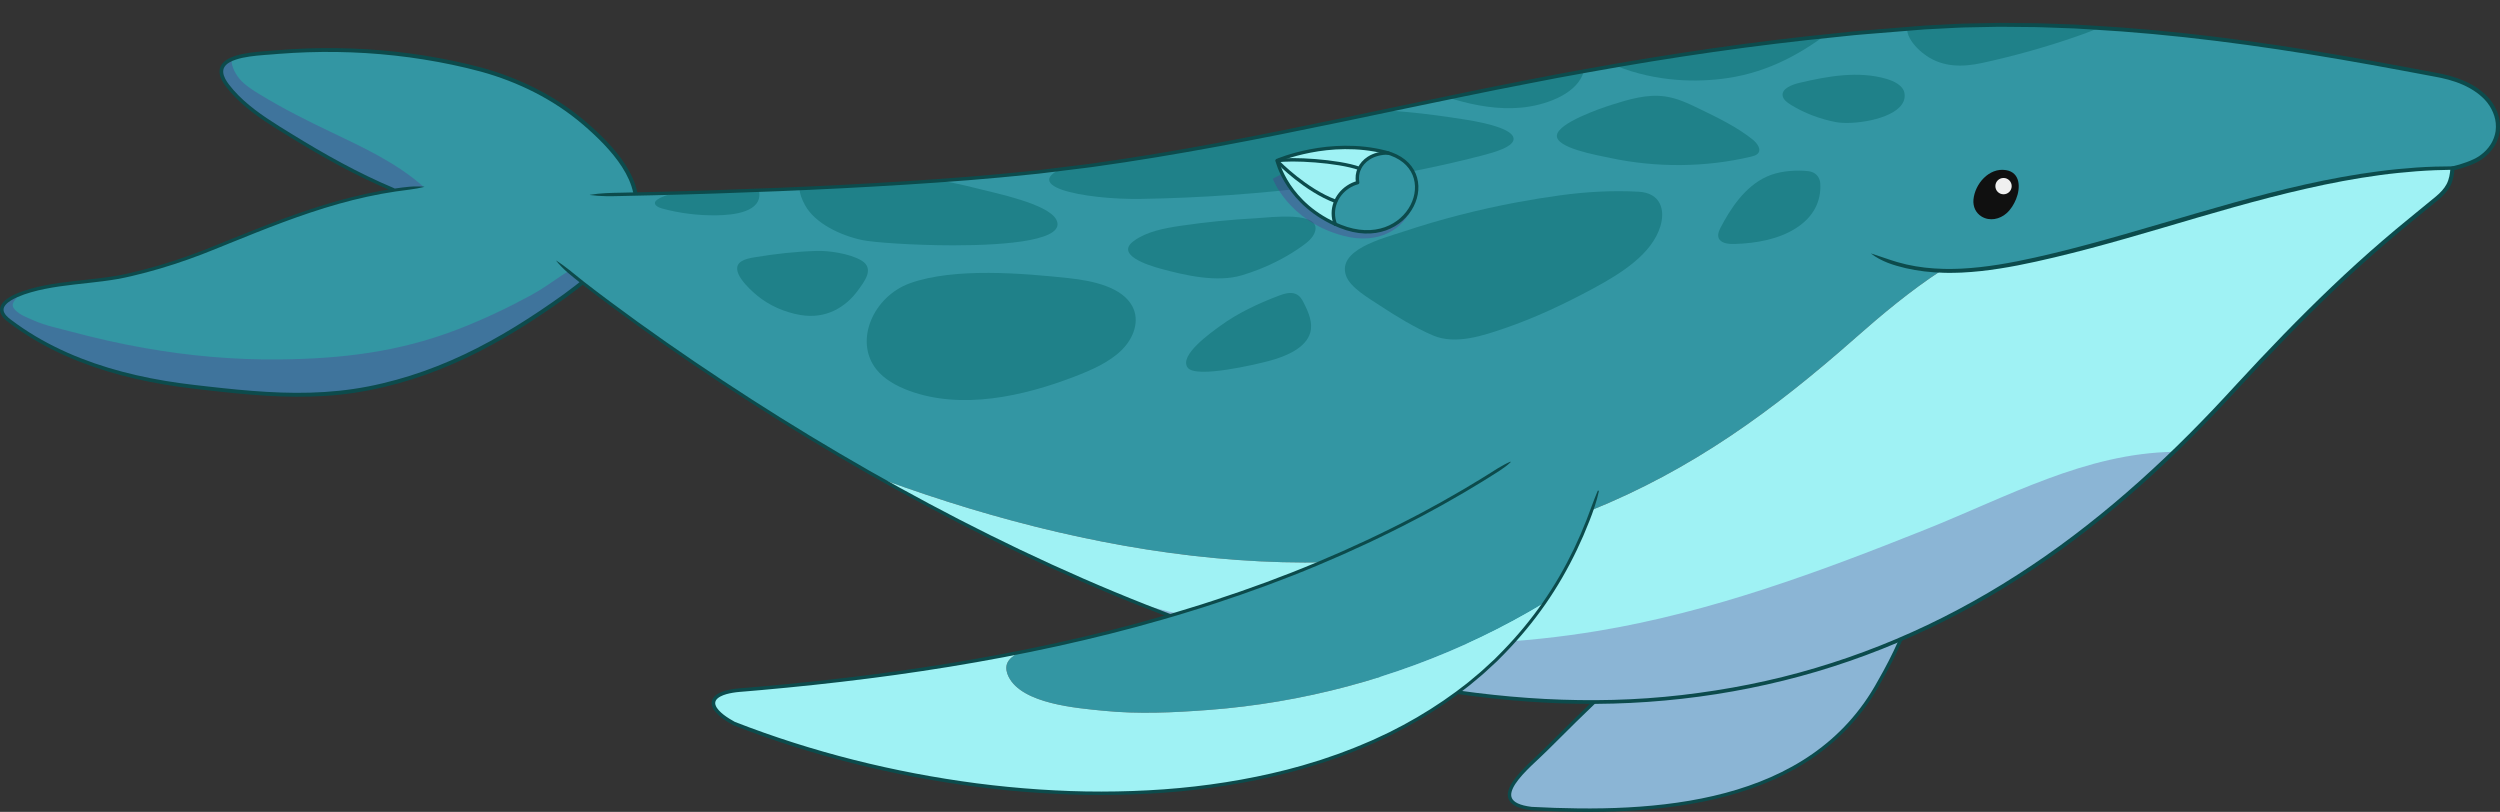 <?xml version="1.0" encoding="UTF-8"?>
<svg xmlns="http://www.w3.org/2000/svg" xmlns:xlink="http://www.w3.org/1999/xlink" viewBox="0 0 12197.851 3961.249">
<rect x="0" y="0" width="12197.851" height="3961.249" fill="#333333" stroke="none"/>
<svg xmlns="http://www.w3.org/2000/svg" xmlns:xlink="http://www.w3.org/1999/xlink" viewBox="0 0 2927.484 950.7">
  <defs>
    <clipPath id="clippath">
      <path d="M2272.847,317.057c-35.4,23.13-68.51,50.68-100.16,78.62-96.57,85.24-191.1,154.21-310.99,202.52-261.88,105.52-563.55,59.91-826.96-36.31l-.43.76c-217.47-122.13-364.48-241.4-364.48-241.4-19.45-36.52-8.42-66.68,21-93,0,0,318.5-4.16,526-27,327-36,605-139,1036-169,234.2-16.3,485,34,603,56,64.57,12.04,94.69,60.94,43.14,109.84l-.73-.79c-170.25-7.35-334.46,64.35-497.69,102.79-41.48,9.76-85.49,18.52-127.7,16.97Z" fill="none"/>
    </clipPath>
  </defs>
  <g isolation="isolate">
    <g id="pegawhale">
      <g id="whale">
        <g id="fin">
          <g id="colour">
            <path d="M2205.894,564.847c32.731-1.78,59.445.35,55.552,40.15-7.184,73.55-24.504,130.33-60.705,193.16-80.113,147.14-264.052,156.24-407.324,148.67-58.693-7.09-1.523-50.38,17.01-69.35,90.663-91.02,185.613-176.82,280.479-262.8,31.669-32.72,70.578-50.93,114.988-49.83Z" fill="#9ff2f4"/>
            <path d="M2205.894,564.847c32.731-1.78,59.445.35,55.552,40.15-7.184,73.55-24.504,130.33-60.705,193.16-80.113,147.14-264.052,156.24-407.324,148.67-58.693-7.09-1.523-50.38,17.01-69.35,90.663-91.02,185.613-176.82,280.479-262.8,31.669-32.72,70.578-50.93,114.988-49.83Z" fill="#5b268e" mix-blend-mode="multiply" opacity=".3"/>
          </g>
          <g id="line">
            <path d="M2200.741,798.157c-80.113,147.14-264.052,156.24-407.324,148.67-58.693-7.09-1.523-50.38,17.01-69.35,90.663-91.02,185.613-176.82,280.479-262.8,31.669-32.72,70.578-50.93,114.988-49.83,32.731-1.78,59.445.35,55.552,40.15-7.184,73.55-24.504,130.33-60.705,193.16Z" fill="none" stroke="#0c4b4c" stroke-linecap="round" stroke-linejoin="round" stroke-width="4"/>
          </g>
        </g>
        <g id="tail">
          <g id="colour-2" data-name="colour">
            <path d="M686.637,146.217c-36.93-32.34-82.14-54.38-129.57-66.41-51.54-13.08-104.58-20.03-157.73-21.1-26.59-.54-53.21.39-79.71,2.7-12.14,1.06-34.7,1.84-48.55,8-11.85,5.26-17.33,14.45-4.49,31.1,19.76,25.62,49.37,43.06,76.62,59.78,38.12,23.4,76.5,45.13,117.83,62.48-75.13,11.38-142.33,39.93-213.05,68.47-32.14,12.98-64.58,23.43-98.37,31.09-33.4,7.57-68.67,7.49-102.51,15.05-4.61,1.03-12.89,3.06-21.11,6.05-17.51,6.38-34.73,17.13-15.42,31.88,61.98,47.33,139.33,68.66,215.75,77.54,71.79,8.35,140.16,15.99,212.21.55,73.7-15.79,136.3-47.82,198.3-89.73,22.09-14.93,43.84-30.39,63-48.59,13.06-12.4,24.91-26.08,34.85-41.74,30.92-48.7-12.32-95.84-48.05-127.12Z" fill="#3396a3"/>
            <path d="M169.282,407.523c51.576,9.119,103.839,13.892,157.264,13.364,73.053-.722,140.245-8.515,209.261-35.147,29.587-11.417,58.309-25.018,86.176-40.139,24.334-13.204,47.19-34.211,73.355-43.146,1.278-.436,2.655-.842,3.958-.489,3.932,1.065,3.176,6.97.97,10.394-13.929,21.614-42.554,37.199-63.429,51.308-62,41.91-124.6,73.94-198.3,89.73-72.05,15.44-140.42,7.8-212.21-.55-76.42-8.88-153.77-30.21-215.75-77.54-4.686-3.579-6.211-8.065-7.338-13.579-1.194-5.842.581-8.573,5.95-11.799,5.765-3.464,12.136-5.917,18.736-7.214-4.062.798-8.465,5.88-10.745,9.028-3.151,4.349-3.148,7.303.668,11.265,5.776,5.996,14.486,9.035,21.938,12.327,13.615,6.014,29.232,9.143,43.594,12.997,28.346,7.607,57,14.081,85.902,19.191Z" fill="#5b268e" mix-blend-mode="multiply" opacity=".3"/>
            <path d="M387.857,154.747c37.9,18.07,77.29,36.4,108.19,64.1-3.62.25-7.23.55-10.83.9-8.16.8-16.22,1.82-24.18,3.02-41.33-17.35-79.71-39.08-117.83-62.48-27.25-16.72-56.86-34.16-76.62-59.78-12.84-16.65-7.36-25.84,4.49-31.1-.2,9.53,5.8,19.57,12.08,25.82,6.23,6.21,13.81,10.85,21.31,15.44,27.14,16.58,54.67,30.4,83.39,44.08Z" fill="#5b268e" mix-blend-mode="multiply" opacity=".3"/>
          </g>
          <g id="line-2" data-name="line">
            <path d="M460.053,224.092c-42.259-17.671-82.326-40.075-121.191-64.019-9.731-5.949-19.498-11.912-29.007-18.332-9.505-6.416-18.769-13.291-27.328-21.049-4.286-3.867-8.375-7.972-12.21-12.314-1.927-2.165-3.752-4.416-5.54-6.708-1.789-2.339-3.453-4.813-4.85-7.501-1.36-2.701-2.504-5.642-2.799-8.896-.148-1.616-.068-3.299.313-4.936.371-1.64,1.069-3.208,1.974-4.593,1.825-2.79,4.374-4.812,6.995-6.373,2.642-1.565,5.419-2.704,8.221-3.645,5.608-1.911,11.337-2.975,17.051-3.849,5.72-.849,11.449-1.376,17.157-1.838l8.529-.654,8.528-.708c5.702-.455,11.41-.844,17.122-1.164,22.845-1.288,45.755-1.56,68.626-.703,22.874.81,45.703,2.789,68.395,5.79,22.688,3.043,45.226,7.203,67.51,12.455,11.124,2.624,22.256,5.596,33.156,9.203,10.911,3.587,21.645,7.719,32.137,12.404,20.98,9.363,41.012,20.951,59.361,34.834,4.58,3.476,9.09,7.05,13.446,10.808,4.409,3.698,8.635,7.553,12.842,11.469,8.37,7.859,16.407,16.136,23.674,25.123,7.248,8.979,13.772,18.694,18.529,29.386,2.363,5.344,4.259,10.932,5.46,16.704,1.205,5.767,1.697,11.718,1.325,17.635-.368,5.914-1.584,11.782-3.594,17.342-1.993,5.558-4.727,10.858-7.923,15.723-6.247,9.711-13.361,18.846-21.098,27.382-15.483,17.107-33.361,31.747-51.863,45.215-37.162,26.627-75.896,51.341-117.364,70.945-41.404,19.603-85.458,33.936-130.872,40.822-22.708,3.373-45.677,4.658-68.581,4.53-22.914-.145-45.768-1.698-68.516-3.876-11.376-1.089-22.731-2.322-34.072-3.618-11.329-1.319-22.684-2.54-34.027-4.161-22.665-3.192-45.19-7.544-67.342-13.421-22.148-5.862-43.918-13.29-64.894-22.593-10.479-4.668-20.756-9.801-30.759-15.431-10.001-5.634-19.698-11.814-29.051-18.476-2.359-1.637-4.638-3.385-6.944-5.096-2.304-1.682-4.704-3.638-6.703-6.005-.998-1.199-1.924-2.511-2.633-4.012-.711-1.49-1.199-3.187-1.236-4.951-.052-1.761.359-3.525,1.065-5.061.704-1.546,1.675-2.875,2.727-4.057,2.131-2.346,4.604-4.128,7.137-5.685,2.543-1.548,5.177-2.856,7.848-4.035,5.346-2.348,10.843-4.184,16.384-5.786,5.539-1.607,11.162-2.91,16.797-4.034,5.639-1.112,11.301-2.082,16.975-2.883,11.347-1.649,22.721-2.807,34.052-4.047,11.332-1.228,22.621-2.573,33.794-4.49,5.583-1.011,11.102-2.109,16.643-3.446,5.537-1.289,11.054-2.663,16.55-4.119,21.994-5.787,43.641-12.875,64.902-20.973,10.616-4.061,21.16-8.426,31.747-12.678,10.578-4.274,21.166-8.535,31.786-12.725,21.242-8.372,42.625-16.454,64.333-23.644,21.699-7.198,43.727-13.514,66.103-18.364,11.185-2.43,22.447-4.518,33.779-6.179,5.667-.803,11.336-1.628,17.045-2.092,2.854-.228,5.72-.358,8.594-.327,2.873.023,5.748.098,8.627.407.039.004.068.039.064.079-.003.031-.025.055-.054.062-11.219,2.847-22.505,3.671-33.759,5.398-11.241,1.662-22.423,3.749-33.529,6.176-22.219,4.844-44.113,11.149-65.708,18.341-21.604,7.184-42.913,15.267-64.111,23.65-10.598,4.196-21.171,8.466-31.742,12.751-10.578,4.263-21.112,8.64-31.801,12.744-21.368,8.168-43.14,15.327-65.271,21.178-5.53,1.472-11.082,2.861-16.654,4.166-5.548,1.347-11.22,2.485-16.86,3.511-11.315,1.956-22.693,3.323-34.039,4.566-11.347,1.255-22.676,2.423-33.907,4.07-5.62.8-11.205,1.764-16.756,2.866-5.55,1.114-11.048,2.395-16.465,3.974-5.412,1.571-10.758,3.368-15.857,5.616-2.545,1.126-5.028,2.367-7.356,3.789-2.318,1.422-4.505,3.038-6.211,4.927-1.704,1.885-2.809,4.063-2.725,6.246.034,2.191,1.243,4.427,2.903,6.394.835.987,1.785,1.919,2.795,2.803,1.01.887,2.081,1.703,3.24,2.555,2.277,1.684,4.527,3.406,6.857,5.018,9.237,6.562,18.814,12.65,28.698,18.203,9.887,5.548,20.048,10.609,30.415,15.212,20.752,9.174,42.314,16.506,64.277,22.29,21.966,5.8,44.326,10.094,66.846,13.237,11.246,1.595,22.581,2.8,33.915,4.106,11.328,1.281,22.658,2.497,33.995,3.569,22.671,2.144,45.391,3.657,68.116,3.774,22.715.101,45.439-1.204,67.873-4.559,11.223-1.648,22.349-3.814,33.396-6.451,11.045-2.615,22.003-5.603,32.824-9.033,21.656-6.815,42.807-15.222,63.336-24.947,41.1-19.43,79.639-44.013,116.609-70.506,18.355-13.361,35.974-27.809,51.143-44.574,7.582-8.366,14.533-17.296,20.63-26.775,3.066-4.667,5.586-9.581,7.449-14.762,1.869-5.169,2.988-10.586,3.329-16.055.711-10.969-1.882-22.002-6.394-32.147-4.526-10.178-10.822-19.584-17.89-28.335-7.084-8.761-14.977-16.895-23.235-24.647-4.142-3.856-8.349-7.692-12.682-11.324-4.282-3.694-8.717-7.209-13.223-10.627-18.049-13.654-37.773-25.065-58.452-34.292-10.341-4.617-20.925-8.69-31.686-12.228-10.763-3.564-21.697-6.469-32.773-9.103-22.123-5.244-44.505-9.404-67.039-12.456-22.539-3.009-45.22-5.005-67.949-5.839-22.727-.881-45.497-.64-68.21.612-5.679.311-11.354.69-17.023,1.135l-8.525.697-8.533.643c-5.661.451-11.3.964-16.867,1.784-5.552.84-11.091,1.874-16.292,3.644-2.601.866-5.131,1.913-7.401,3.256-2.264,1.337-4.275,2.996-5.582,5.002-1.332,1.992-1.845,4.339-1.616,6.785.208,2.451,1.134,4.942,2.332,7.319,1.232,2.376,2.754,4.659,4.426,6.851,1.718,2.206,3.484,4.391,5.347,6.489,3.711,4.211,7.68,8.209,11.859,11.988,8.343,7.582,17.438,14.356,26.828,20.711,9.394,6.361,19.099,12.304,28.825,18.266,19.409,11.963,39.015,23.548,59.071,34.323,20.045,10.779,40.522,20.751,61.488,29.568,1.018.428,1.497,1.601,1.068,2.619-.428,1.018-1.598,1.497-2.617,1.069Z" fill="#0c4b4c"/>
          </g>
        </g>
        <g id="body">
          <g id="colour-3" data-name="colour">
            <path d="M2272.847,317.057c-35.4,23.13-68.51,50.68-100.16,78.62-96.57,85.24-191.1,154.21-310.99,202.52-261.88,105.52-563.55,59.91-826.96-36.31l-.43.76c-217.47-122.13-364.48-241.4-364.48-241.4-19.45-36.52-8.42-66.68,21-93,0,0,318.5-4.16,526-27,327-36,605-139,1036-169,234.2-16.3,485,34,603,56,25.554,4.765,55.532,17.233,65.997,43.132,10.751,26.608-6.557,50.648-31.053,61.195-11.301,4.866-22.224,4.103-34.224,4.445-78.355,2.238-155.346,19.448-230.658,40.121-75.203,20.644-149.39,45.075-225.341,62.946-41.48,9.76-85.49,18.52-127.7,16.97Z" fill="#3396a3"/>
            <g clip-path="url(#clippath)">
              <g>
                <g>
                  <path d="M1116.314,287.288c65.294.039,133.166-6.376,120.561-30.205-9.767-18.464-70.869-30.861-92.112-36.287-32.245-8.238-65.455-13.811-98.808-18.017-37.079-4.676-136.251-21.945-103.131,37.741,11.613,20.929,40.895,35.051,66.762,40.594,12.357,2.648,58.849,6.147,106.728,6.175Z" fill="#1f8189"/>
                  <path d="M981.301,295.941c-8.797-1.585-17.73-2.308-24.904-2.109-24.343.676-48.807,3.467-72.656,7.435-5.41.9-10.987,1.945-15.398,4.668-15.828,9.77,8.917,32.473,18.364,40.24,13.798,11.346,31.592,19.484,50.759,22.722,29.438,4.973,52.728-8.846,67.405-29.148,7.421-10.265,19.37-25.23,4.03-34.611-6.891-4.214-17.149-7.313-27.599-9.196Z" fill="#1f8189"/>
                  <path d="M852.583,214.861c-21.766,2.563-43.294,6.491-64.332,11.742-6.434,1.606-12.987,3.407-18.188,6.905-1.352.909-2.655,2.007-3.045,3.405-.994,3.57,4.096,6.098,8.331,7.253,20.439,5.575,42.033,8.259,63.566,7.978,20.704-.271,53.499-4.003,50.094-27.513-.627-4.327-3.571-8.61-8.379-10.461-4.014-1.545-8.677-1.243-13.085-.852-4.998.443-9.986.958-14.962,1.544Z" fill="#1f8189"/>
                  <path d="M1646.111,131.046c-14.171-1.264-28.525-2.109-43.056-2.347-130.71-2.137-248.325,29.982-344.068,62.266-78.408,26.439,12.061,43.055,77.173,41.961,141.095-2.371,280.661-19.931,399.42-50.822,16.575-4.311,34.253-9.828,36.563-17.73,3.494-11.949-28.832-20.01-56.613-24.383-22.615-3.56-45.763-6.835-69.419-8.945Z" fill="#1f8189"/>
                  <path d="M2227.301,121.986c2.636-3.947,3.729-8.458,2.685-13.556-1.67-8.156-11.586-13.321-21.08-16.099-32.51-9.511-68.481-3.192-101.646,4.653-9.244,2.187-20.415,6.638-19.869,14.518.332,4.784,5.149,8.457,9.821,11.331,15.599,9.598,33.641,16.509,52.625,20.157,18.88,3.629,65.112-2.506,77.464-21.005Z" fill="#1f8189"/>
                  <path d="M1814.812,71.212c-3.93.615-7.433,1.249-10.08,1.681-28.181,4.6-55.821,11.434-82.4,20.392-8.964,3.021-17.974,6.369-25.16,11.704-1.207.896-2.398,1.899-2.875,3.176-1.475,3.948,4.244,6.989,8.984,8.376,24.756,7.244,51.171,11.864,77.304,9.57,27.822-2.443,62.525-14.65,72.483-38.044,9.521-22.375-19.317-19.82-38.257-16.853Z" fill="#1f8189"/>
                  <path d="M1918.349,114.272c-10.53,2.02-20.919,5.227-31,8.406-13.928,4.391-61.975,21.06-64.187,35.433-2.316,15.053,46.263,23.448,63.004,26.992,53.568,11.34,110.875,11.014,164.066-1.611,2.798-.664,5.726-1.432,7.695-3.193,5.427-4.854-.044-12.533-5.808-17.118-18.346-14.594-40.593-25.376-62.611-36.016-12.576-6.077-25.514-12.266-39.905-14.265-10.45-1.451-20.921-.611-31.255,1.371Z" fill="#1f8189"/>
                  <path d="M2329.65,3.396c-25.46,2.64-50.574,6.762-74.861,12.163-5.007,1.113-10.198,2.316-14.102,5.118-18.59,13.343,1.631,35.629,15.507,44.908,19.229,12.858,41.132,13.299,64.671,8.188,38.096-8.273,75.469-18.789,111.735-31.44,14.882-5.191,29.714-10.807,42.606-18.816,3.824-2.375,7.791-5.527,7.615-9.46-.261-5.836-8.878-8.507-15.906-9.433-45.027-5.933-91.702-5.954-137.266-1.229Z" fill="#1f8189"/>
                </g>
                <path d="M1251.895,325.757c29.138,3.124,62.198,10.778,74.04,32.844,9.054,16.872,1.817,37.316-12.591,51.461-14.409,14.145-34.827,23.149-55.17,30.975-60.52,23.279-132.138,38.978-193.205,16.682-15.318-5.593-29.754-13.736-38.845-25.298-26.364-33.534-3.279-85.348,39.37-100.714,51.849-18.681,132.562-11.721,186.401-5.95Z" fill="#1f8189"/>
                <path d="M1429.042,381.5c20.196-14.718,43.915-25.971,68.361-35.215,6.294-2.38,13.711-4.641,19.896-2.076,4.946,2.05,7.474,6.567,9.579,10.772,5.552,11.092,10.773,23.188,7.323,34.84-5.165,17.446-27.477,27.329-48.295,32.858-14.833,3.939-85.446,20.779-95.102,7.888-10.824-14.45,27.821-41.476,38.238-49.068Z" fill="#1f8189"/>
                <path d="M1474.458,315.351c-6.572,2.595-13.296,4.929-20.143,6.989-29.01,8.727-66.531.167-95.232-7.696-14.57-3.991-53.51-16.178-31.47-32.459,14.878-10.989,35.427-14.906,55.13-17.811,29.05-4.282,58.393-7.223,87.845-8.805,16.157-.867,77.717-9.118,69.131,16.205-2.291,6.755-8.691,11.991-15.15,16.583-15.147,10.768-32.053,19.864-50.111,26.994Z" fill="#1f8189"/>
                <path d="M1827.305,228.677c30.11-4.103,60.924-5.84,91.41-4.184,26.103,1.418,31.399,21.457,25.568,40.491-9.893,32.29-44.905,54.677-78.845,72.927-32.944,17.714-67.19,34.077-103.602,46.534-24.842,8.499-57.369,19.64-83.802,8.367-21.05-8.977-43.547-22.719-62.199-35.027-13.043-8.607-34.744-21.002-39.621-34.892-10.656-30.354,42.287-43.446,66.663-51.56,43.398-14.447,88.238-25.982,133.904-34.505,16.738-3.124,33.589-5.843,50.523-8.15Z" fill="#1f8189"/>
                <path d="M2013.681,280.739c-.058-.074-.114-.148-.169-.224-3.1-4.24-.985-9.668,1.394-14.211,11.27-21.516,28.221-48.06,54.308-59.642,13.098-5.815,28.476-7.421,43.342-6.684,3.575.177,7.252.51,10.398,1.916,5.428,2.425,8.251,7.682,8.568,12.747,1.318,21.066-7.888,39.451-28.475,52.566-20.246,12.897-46.225,17.744-71.617,18.471-6.544.187-14.242-.458-17.749-4.939Z" fill="#1f8189"/>
                <path d="M1964.07,93.538c-24.333-1.852-48.255-7.115-70.27-15.916-4.605-1.841-9.809-4.761-9.441-8.953.206-2.345,2.197-4.31,4.282-5.922,8.279-6.399,19.215-9.879,29.959-12.941,69.92-19.926,146.925-27.936,220.735-27.06,4.867.058,11.195,1.187,11.699,5.16.317,2.498-2.065,4.621-4.288,6.347-35.473,27.547-74.87,49.925-123.81,57.183-19.367,2.872-39.251,3.595-58.868,2.102Z" fill="#1f8189"/>
              </g>
            </g>
            <path d="M2871.992,197.495c-1.559,29.721-31.982,45.923-52.392,62.587-23.078,18.842-45.605,38.356-67.563,58.493-48.18,44.184-93.227,91.514-137.42,139.643-21.89,23.84-44.81,47.58-68.91,70.86-146.04,141.11-335.07,265.14-596.88,289.17-205.73,18.89-421.1-33.9-615.19-111.32-108.17-43.15-209.73-93.96-299.33-144.28l.43-.76c263.41,96.22,565.08,141.83,826.96,36.31,119.89-48.31,214.42-117.28,310.99-202.52,31.65-27.94,64.76-55.49,100.16-78.62,42.21,1.55,86.22-7.21,127.7-16.97,5.655-1.332,11.3-2.701,16.938-4.103,76.348-18.982,151.093-43.761,227.128-63.897,37.968-10.055,76.276-18.982,115.047-25.357,9.259-1.522,112.53-13.01,112.332-9.236Z" fill="#9ff2f4"/>
            <path d="M2545.707,529.077c-146.04,141.11-335.07,265.14-596.88,289.17-205.73,18.89-421.1-33.9-615.19-111.32,175.33,48.25,360.65,61.24,537.49,31.87,132.67-22.03,259.35-69.1,383.74-118.8,96.04-38.38,187.26-89.3,290.84-90.92Z" fill="#5b268e" mix-blend-mode="multiply" opacity=".3"/>
          </g>
          <g id="line-3" data-name="line">
            <path d="M2873.364,198.773c-14.525.162-29.045.708-43.532,1.795-14.482,1.138-28.946,2.561-43.344,4.544-28.805,3.887-57.398,9.32-85.757,15.793-56.77,12.809-112.61,29.537-168.534,45.991-27.961,8.253-55.992,16.336-84.198,23.84-14.111,3.723-28.243,7.379-42.46,10.715-14.197,3.393-28.458,6.56-42.815,9.349-14.361,2.757-28.824,5.111-43.401,6.668-7.286.801-14.604,1.339-21.932,1.72l-5.503.19c-1.834.067-3.669.121-5.506.112l-5.509.03-5.511-.125c-14.689-.395-29.394-2.053-43.767-5.363-3.592-.827-7.159-1.769-10.699-2.802-1.773-.508-3.523-1.095-5.282-1.647-1.752-.577-3.476-1.238-5.203-1.884-6.855-2.719-13.462-6.141-19.339-10.655-.044-.034-.052-.096-.018-.14.026-.034.07-.046.109-.034,7.049,2.223,13.826,4.652,20.675,6.893l5.132,1.672c1.723.519,3.427,1.096,5.16,1.583,3.458.996,6.942,1.905,10.454,2.701,14.051,3.188,28.462,4.77,42.902,5.111l5.418.106,5.422-.047c1.807.003,3.614-.056,5.422-.128l5.421-.205c7.225-.399,14.445-.953,21.646-1.769,14.404-1.586,28.731-3.965,42.984-6.749,14.249-2.816,28.44-6.016,42.582-9.445,14.151-3.37,28.231-7.062,42.292-10.82,28.11-7.576,56.063-15.775,84.039-23.942,55.927-16.385,111.891-33.086,168.907-45.883,14.246-3.212,28.575-6.078,42.951-8.684,14.368-2.655,28.828-4.819,43.317-6.738,14.492-1.917,29.056-3.273,43.637-4.34,14.592-.965,29.216-1.382,43.84-1.413,1.104-.002,2.002.891,2.004,1.996.002,1.098-.881,1.992-1.976,2.004l-.026 0Z" fill="#0c4b4c"/>
            <path d="M690.825,228.129c12.275-2.116,24.573-2.273,36.876-2.496l36.903-.85,36.9-.993,36.895-1.143c49.191-1.617,98.367-3.64,147.516-6.167,49.146-2.546,98.27-5.542,147.317-9.445l36.76-3.182c6.131-.495,12.244-1.153,18.361-1.77l18.351-1.865,9.175-.932,9.154-1.116,18.305-2.263,18.305-2.262,9.153-1.131c3.049-.395,6.108-.709,9.144-1.194,97.456-13.554,194.058-32.637,290.414-52.726,48.182-10.067,96.334-20.311,144.574-30.181l36.185-7.378c12.06-2.468,24.162-4.739,36.24-7.118l36.258-7.034,36.34-6.616c96.917-17.553,194.47-31.866,292.513-41.59l18.371-1.932c3.059-.355,6.133-.55,9.2-.815l9.206-.752,36.823-3.01,18.412-1.505c3.07-.238,6.134-.531,9.209-.723l9.234-.484,18.467-.967,9.234-.483c3.078-.149,6.154-.368,9.237-.385l36.971-.74,4.621-.083,4.621.041,9.243.083,18.486.166c12.328-.036,24.637.615,36.954.994l18.473.648,18.451,1.078c98.444,5.469,196.289,18.518,293.374,35.101,12.139,2.072,24.257,4.253,36.385,6.383l36.328,6.667,36.294,6.785c6.006,1.108,12.208,2.262,18.23,3.946,6.029,1.671,11.987,3.675,17.728,6.251,5.74,2.566,11.297,5.618,16.466,9.298,5.152,3.685,9.962,7.979,13.91,13.056,3.952,5.067,7.011,10.845,8.962,17.002,1.934,6.164,2.611,12.781,1.791,19.244-.047.404-.07.812-.139,1.212l-.243,1.196-.491,2.392c-.368,1.584-.931,3.116-1.395,4.674-.624,1.498-1.225,3.013-1.922,4.477l-1.157,2.142c-.389.712-.753,1.439-1.229,2.097-3.467,5.482-8.036,10.209-13.259,13.969-.657.464-1.293.963-1.97,1.397l-2.065,1.247c-.696.401-1.361.861-2.084,1.211l-2.159,1.069c-1.443.739-2.875,1.367-4.325,1.963-1.449.6-2.906,1.181-4.375,1.725-5.872,2.192-11.883,3.973-17.979,5.376l1.872-2.19c-.483,6.804-1.626,13.909-4.981,20.334-3.367,6.396-8.393,11.461-13.602,15.868l-31.104,25.501c-20.752,16.907-41.043,34.309-60.864,52.28-39.627,35.946-77.44,73.876-114.199,112.79-9.182,9.737-18.326,19.513-27.393,29.362-9.064,9.842-18.172,19.718-27.426,29.419-18.501,19.423-37.422,38.46-56.931,56.884-38.933,36.926-79.997,71.681-123.457,103.223-43.441,31.546-89.288,59.852-137.286,83.966-47.98,24.134-98.095,44.038-149.592,59.301-103.037,30.477-211.38,42.331-318.571,36.344-53.616-2.842-106.971-9.673-159.701-19.591-52.738-9.925-104.864-22.935-156.246-38.33-102.786-30.838-202.562-71.058-299.337-117.208-96.772-46.237-190.588-98.513-281.531-155.295-45.451-28.434-90.192-57.996-134.125-88.726-21.961-15.373-43.706-31.057-65.193-47.089-10.738-8.013-21.463-16.064-32.013-24.365-5.26-4.168-10.536-8.325-15.631-12.704-5.054-4.425-9.881-9.135-14.054-14.513,5.781,3.585,11.103,7.62,16.341,11.769,5.196,4.195,10.353,8.44,15.622,12.553,10.509,8.261,21.214,16.288,31.949,24.292,21.464,15.997,43.186,31.649,65.125,46.991,43.89,30.668,88.597,60.176,134.004,88.551,90.859,56.667,184.58,108.828,281.221,154.944,96.644,46.029,196.256,86.122,298.81,116.835,51.266,15.333,103.258,28.28,155.838,38.149,52.572,9.862,105.744,16.641,159.148,19.445,53.389,2.788,107.019,1.643,160.123-4.557,53.086-6.156,105.747-16.433,156.957-31.769,51.233-15.213,101.084-35.04,148.819-59.08,47.752-24.02,93.372-52.216,136.613-83.649,43.26-31.429,84.151-66.07,122.938-102.894,19.436-18.374,38.29-37.361,56.732-56.741,9.232-9.689,18.282-19.511,27.361-29.379,9.072-9.865,18.224-19.659,27.416-29.416,36.798-38.994,74.679-77.031,114.409-113.107,19.865-18.025,40.239-35.535,61.039-52.453l31.056-25.44c4.986-4.201,9.543-8.888,12.439-14.402,2.892-5.509,3.995-11.934,4.452-18.43.076-1.087.863-1.956,1.872-2.19,5.897-1.355,11.712-3.076,17.371-5.186,1.416-.524,2.818-1.083,4.211-1.659,1.397-.573,2.784-1.182,4.078-1.849l1.978-.976c.664-.318,1.266-.743,1.903-1.108l1.887-1.135c.618-.395,1.193-.852,1.792-1.274,4.757-3.421,8.887-7.702,12.003-12.622.433-.589.754-1.243,1.102-1.881l1.04-1.917c.622-1.311,1.155-2.664,1.72-3.999.403-1.392.916-2.755,1.242-4.166l.436-2.129.221-1.064c.062-.357.078-.72.12-1.079.729-5.75.136-11.644-1.607-17.21-1.765-5.565-4.534-10.829-8.151-15.472-3.615-4.657-8.078-8.653-12.918-12.118-4.855-3.459-10.131-6.367-15.621-8.824-5.49-2.468-11.233-4.402-17.056-6.019-5.835-1.632-11.747-2.737-17.84-3.864l-36.288-6.799-36.299-6.676c-12.114-2.132-24.219-4.316-36.343-6.391-96.959-16.602-194.629-29.665-292.838-35.16l-18.407-1.083-18.425-.654c-12.284-.383-24.564-1.038-36.855-1.006l-18.433-.173-9.217-.087-4.608-.043-4.607.081-36.856.723c-3.073.016-6.138.233-9.206.38l-9.202.478-18.403.956-9.202.478c-3.066.19-6.13.482-9.194.718l-18.387,1.495-36.775,2.991-9.194.748c-3.063.264-6.133.457-9.188.811l-18.348,1.922c-97.917,9.672-195.349,23.926-292.184,41.424l-36.31,6.595-36.235,7.014c-12.072,2.373-24.164,4.636-36.219,7.098l-36.171,7.36c-48.221,9.846-96.375,20.069-144.571,30.119-96.39,20.056-193.1,39.122-290.719,52.658-3.041.485-6.106.798-9.16,1.192l-9.169,1.13-18.338,2.259-18.338,2.259-9.171,1.114-9.191.93-18.382,1.861c-6.128.616-12.252,1.273-18.389,1.765l-36.807,3.171c-49.101,3.888-98.261,6.866-147.437,9.394-49.178,2.509-98.379,4.513-147.591,6.111l-36.911,1.128-36.915.978-36.92.836c-12.305.294-24.618.586-36.953-1.165-.066-.009-.111-.07-.102-.136.008-.053.049-.093.099-.102Z" fill="#0c4b4c"/>
          </g>
        </g>
        <g id="eye">
          <path d="M2360.83,233.104c-2.549,6.216-6.116,12.125-11.139,16.586-8.017,7.119-19.705,9.626-29.197,3.905-7.017-4.229-10.328-11.831-9.581-19.922,1.683-18.227,18.12-37.622,37.995-34.486,17.105,2.699,17.264,20.888,11.922,33.916Z" fill="#101010"/>
          <circle cx="2346.119" cy="217.96" r="9.557" fill="#f0f0f0"/>
        </g>
        <g id="fin-2" data-name="fin">
          <g id="colour-4" data-name="colour">
            <path d="M1761.277,545.807l107.09,39.18c-15.14,45.39-35.34,85.55-59.75,120.89-24.56,14.86-49.86,28.49-75.77,40.85-99.3,47.42-207.44,76.27-317.18,84.58-41.15,3.12-82.66,5.13-123.82.96-30.79-3.11-94.95-7.94-110.78-39.76-2.29-4.61-3.61-10.04-1.98-14.92,1.97-5.93,7.68-9.68,13.06-12.85.38-.22.75-.44,1.13-.66,53.97-10.7,107.46-23.33,160.22-38.27,143.16-40.54,280.87-98.04,407.78-180Z" fill="#3396a3"/>
            <path d="M1732.847,746.727c25.91-12.36,51.21-25.99,75.77-40.85-67.88,98.34-168.28,159.44-282.82,192.31-212.44,60.95-473.54,24.8-666.13-50.94-35.56-19.23-31.62-36.64,9.25-39.37,108.56-8.95,217.38-22.58,324.36-43.8-.38.22-.75.44-1.13.66-5.38,3.17-11.09,6.92-13.06,12.85-1.63,4.88-.31,10.31,1.98,14.92,15.83,31.82,79.99,36.65,110.78,39.76,41.16,4.17,82.67,2.16,123.82-.96,109.74-8.31,217.88-37.16,317.18-84.58Z" fill="#9ff2f4"/>
          </g>
          <g id="line-4" data-name="line">
            <path d="M1872.264,575.281c-2.584,12.029-6.696,23.619-11.168,35.04-4.456,11.432-9.346,22.696-14.65,33.763-10.62,22.124-22.897,43.477-36.919,63.633-14.026,20.159-29.758,39.109-46.836,56.74l-6.459,6.563-3.238,3.272-3.383,3.122-6.767,6.244-3.384,3.122c-1.132,1.036-2.236,2.103-3.433,3.066l-14.109,11.833c-1.157,1.01-2.395,1.917-3.613,2.851l-3.66,2.792-7.32,5.584c-19.733,14.602-40.548,27.713-62.141,39.369l-16.337,8.474-16.648,7.841c-2.753,1.355-5.606,2.486-8.421,3.702l-8.466,3.6c-5.608,2.49-11.371,4.592-17.094,6.795l-8.591,3.287c-2.877,1.059-5.794,2.006-8.689,3.015l-8.701,2.982-4.351,1.491-4.396,1.349-17.595,5.356-17.75,4.813c-23.751,6.097-47.796,10.997-72.001,14.849-48.415,7.778-97.47,11.022-146.456,11.118-24.502.076-48.997-.862-73.438-2.482-24.44-1.644-48.834-3.991-73.127-7.136-24.289-3.175-48.483-7.052-72.548-11.615-24.067-4.553-48.003-9.81-71.745-15.837-47.491-12.007-94.321-26.735-139.937-44.66-.076-.03-.162-.071-.232-.108-4.753-2.582-9.397-5.431-13.758-8.789-2.162-1.709-4.263-3.531-6.175-5.625-1.89-2.099-3.658-4.477-4.683-7.435l-.356-1.12c-.088-.389-.149-.791-.22-1.187l-.099-.596-.021-.618c-.004-.413-.028-.826-.003-1.239.138-1.673.69-3.296,1.516-4.709,1.743-2.772,4.271-4.566,6.787-5.928,5.114-2.673,10.528-3.899,15.897-4.82,5.381-.931,10.814-1.179,16.081-1.666l15.915-1.352c10.613-.959,21.227-1.901,31.832-2.947,42.426-4.087,84.772-8.997,126.99-14.821,84.424-11.669,168.356-27.187,251-47.99,20.655-5.214,41.243-10.703,61.693-16.665l15.34-4.464c5.121-1.464,10.188-3.105,15.284-4.649l15.266-4.709,15.192-4.942c40.486-13.248,80.523-27.902,119.807-44.376,39.298-16.432,77.915-34.495,115.632-54.284,2.357-1.238,4.741-2.423,7.075-3.704l7.013-3.82,14.026-7.64c4.673-2.552,9.257-5.261,13.89-7.884,4.615-2.654,9.257-5.262,13.85-7.954l13.693-8.221c4.556-2.755,9.158-5.433,13.635-8.315,4.51-2.828,8.995-5.697,13.526-8.492,2.274-1.385,4.599-2.69,6.952-3.955,2.347-1.274,4.74-2.48,7.243-3.523.196-.083.422.008.505.203.064.151.022.323-.089.43-7.87,7.457-17.31,12.543-26.258,18.361-4.488,2.893-9.101,5.582-13.667,8.347l-13.725,8.253c-4.603,2.702-9.256,5.321-13.881,7.985-4.643,2.633-9.239,5.353-13.922,7.915l-14.058,7.67-7.029,3.835c-2.339,1.286-4.729,2.476-7.091,3.719-37.802,19.867-76.505,38.002-115.889,54.501-39.369,16.541-79.489,31.256-120.055,44.562l-15.222,4.963-15.296,4.73c-5.106,1.551-10.184,3.198-15.314,4.669l-15.369,4.484c-20.489,5.988-41.115,11.502-61.807,16.741-82.792,20.9-166.856,36.5-251.393,48.243-42.275,5.861-84.673,10.806-127.147,14.927-10.616,1.054-21.242,2.004-31.867,2.972l-15.956,1.367c-5.346.495-10.588.739-15.724,1.634-5.108.866-10.232,2.089-14.589,4.386-2.148,1.146-4.066,2.626-5.173,4.4-.509.899-.825,1.842-.918,2.834-.013.25.013.506.01.758l.004.381.073.388.138.779.256.784c.712,2.103,2.153,4.138,3.827,5.976,1.687,1.845,3.623,3.528,5.642,5.122,4.092,3.146,8.563,5.896,13.178,8.396l-.232-.108c90.966,35.455,186.419,59.225,283.212,71.953,24.208,3.15,48.517,5.505,72.869,7.16,24.353,1.63,48.759,2.581,73.166,2.522,48.798-.062,97.652-3.261,145.841-10.97,24.092-3.817,48.019-8.676,71.646-14.724l17.655-4.775,17.498-5.314,4.371-1.338,4.325-1.479,8.651-2.958c2.878-1.001,5.779-1.939,8.639-2.99l8.54-3.261c5.688-2.186,11.418-4.27,16.991-6.741l8.414-3.571c2.797-1.206,5.633-2.328,8.368-3.672l16.541-7.776,16.228-8.404c21.447-11.559,42.114-24.558,61.703-39.033l7.266-5.535,3.633-2.767c1.209-.925,2.438-1.825,3.586-2.826l14.003-11.728c1.188-.954,2.284-2.012,3.407-3.039l3.358-3.094,6.716-6.188,3.358-3.094,3.213-3.244,6.41-6.505c16.949-17.475,32.564-36.255,46.49-56.242,13.923-19.983,26.116-41.159,36.673-63.111,5.271-10.981,10.133-22.16,14.566-33.509,4.437-11.354,8.342-22.879,13.113-34.171l.002-.005c.155-.367.579-.539.946-.384.325.137.497.484.425.817Z" fill="#0c4b4c"/>
          </g>
        </g>
        <g id="wing">
          <path id="shadow" d="M1573.51,276.231c-1.345-.341-2.651-.697-3.951-1.084-61.529-17.818-79.143-65.812-79.143-65.812,0,0,.101-.074.339-.185.431-.257,1.332-.776,2.653-1.481,12.551-6.748,63.278-31.398,121.635-24.202,1.169.152,2.298.309,3.402.5-.21.017-.428.045-.646.073.228-.029.457-.049.687-.068-.01.001-.031-.006-.041-.005l.05-.006c69.322,11.935,39.111,114.17-44.985,92.27Z" fill="#5b268e" mix-blend-mode="multiply" opacity=".3"/>
          <g id="colour-5" data-name="colour">
            <path d="M1625.74,179.183c-8.325-.281-16.786,1.936-23.17,6.099-8.845,5.768-15.211,17.703-11.931,28.315-6.137,1.983-11.933,5.018-17.057,8.933-3.27,2.498-6.316,5.415-8.289,9.027-4.725,8.653-4.489,23.196.27,31.816-58.748-25.529-70.082-75.388-70.082-75.388,0,0,.106-.06.352-.133.466-.203,1.428-.605,2.827-1.129,13.311-5.094,66.771-23.062,123.731-8.479,1.147.3,2.267.613,3.35.94Z" fill="#9ff2f4"/>
            <path d="M1602.57,185.279c6.382-4.157,14.85-6.376,23.173-6.1,67.232,20.684,24.211,118.224-56.396,85.765-1.287-.508-2.543-1.026-3.78-1.577-6.44-11.65-5.473-26.792,3.076-37.063,5.655-6.794,13.685-11.32,22.125-13.947-1.129.351.878-13.78,1.658-15.512,2.148-4.77,5.784-8.715,10.144-11.564Z" fill="#3396a3"/>
          </g>
          <g id="wing-2" data-name="wing">
            <path d="M1495.495,187.985s61.135-26.59,126.887-9.752c71.989,18.435,28.876,119.708-53.046,86.721-62.055-24.987-73.84-76.969-73.84-76.969Z" fill="none" stroke="#0c4b4c" stroke-linecap="round" stroke-linejoin="round" stroke-width="4"/>
            <path d="M1625.739,179.188c-8.33-.293-16.775,1.929-23.179,6.1-9.761,6.357-14.852,16.866-12.735,28.554-16.157,4.367-28.512,18.992-28.532,35.933-.005,4.38.805,8.752,2.338,12.854" fill="none" stroke="#0c4b4c" stroke-linecap="round" stroke-linejoin="round" stroke-width="4"/>
            <path d="M1563.94,235.733c-35.003-12.922-66.862-45.568-66.862-45.568" fill="none" stroke="#0c4b4c" stroke-linecap="round" stroke-linejoin="round" stroke-width="4"/>
            <path d="M1495.827,188.247c15-3,71,0,96,9" fill="none" stroke="#0c4b4c" stroke-linecap="round" stroke-linejoin="round" stroke-width="4"/>
          </g>
        </g>
      </g>
    </g>
  </g>
</svg></svg>